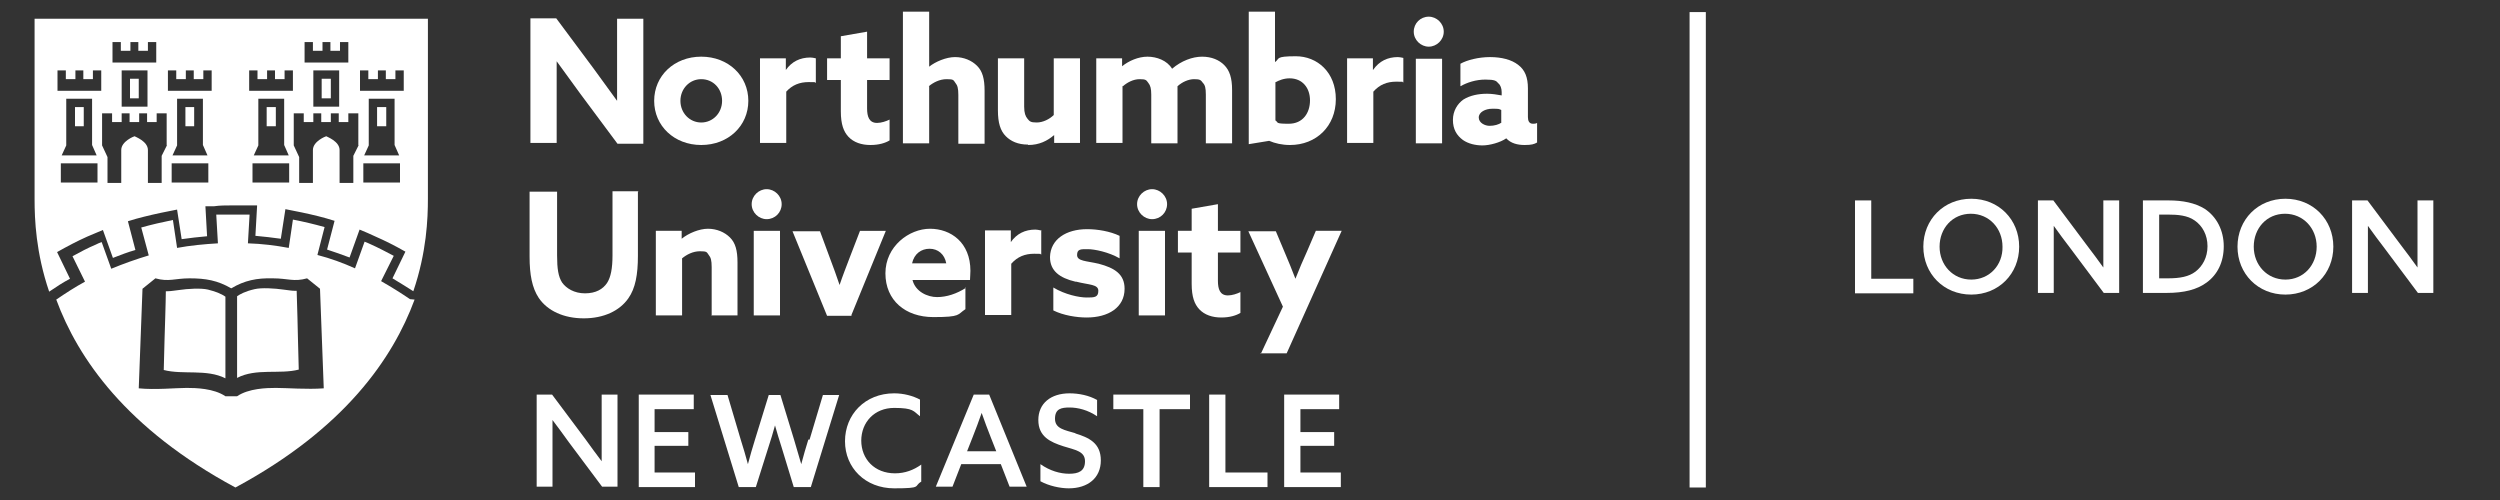 <?xml version="1.0" encoding="UTF-8"?>
<svg id="Layer_1" xmlns="http://www.w3.org/2000/svg" version="1.1" xmlns:xlink="http://www.w3.org/1999/xlink" viewBox="0 0 600 120">
  <rect x="0" y="0" width="600" height="120" fill="#333333" stroke="none"/>
  <!-- Generator: Adobe Illustrator 29.8.2, SVG Export Plug-In . SVG Version: 2.1.1 Build 3)  -->
  <defs>
    <style>
      .st0 {
        fill: #fff;
      }

      .st1 {
        fill: none;
      }

      .st2 {
        clip-path: url(#clippath-1);
      }

      .st3 {
        clip-path: url(#clippath-2);
      }

      .st4 {
        clip-path: url(#clippath);
      }
    </style>
    <clipPath id="clippath">
      <rect class="st1" x="8.3" y="2.8" width="360.6" height="114.4"/>
    </clipPath>
    <clipPath id="clippath-1">
      <rect class="st1" x="8.3" y="2.8" width="360.6" height="114.4"/>
    </clipPath>
    <clipPath id="clippath-2">
      <rect class="st1" x="8.3" y="2.8" width="360.6" height="114.4"/>
    </clipPath>
  </defs>
  <g>
    <path class="st0" d="M133.6,23.3c0-2.9,0-5.8,0-8.6h0c1.9,2.6,3.7,5.1,5.6,7.7l9,12.1h6.2V4.5h-6.3v11.1c0,2.9,0,5.8,0,8.6h0c-1.9-2.6-3.7-5.1-5.6-7.7l-9-12.1h-6.2v29.9h6.3v-11.1h0Z"/>
    <path class="st0" d="M168.3,19c2.9,0,5,2.3,5,5.2s-2.2,5.2-5,5.2-5-2.3-5-5.2,2.2-5.2,5-5.2h0ZM168.3,34.8c6.5,0,11.3-4.6,11.3-10.6s-4.8-10.6-11.3-10.6-11.3,4.6-11.3,10.6,4.8,10.6,11.3,10.6h0Z"/>
    <path class="st0" d="M188.6,22.1c1.5-1.7,3.3-2.4,5.5-2.4s1.2,0,1.7.2v-5.9c-.5-.1-.9-.2-1.3-.2-2.5,0-4.5,1-5.9,3h0v-2.8h-6.2v20.3h6.3v-12.3h0Z"/>
    <g class="st4">
      <g>
        <path class="st0" d="M201.8,26.7c0,3.2.7,4.9,1.8,6.1,1.3,1.4,3.2,2,5.3,2s3.6-.5,4.6-1.1v-5c-.8.4-2,.8-3,.8-1.9,0-2.4-1.5-2.4-3.5v-6.8h5.4v-5.2h-5.4v-6.4l-6.3,1.1v5.3h-3.3v5.2h3.3v7.5h0s0,0,0,0Z"/>
        <path class="st0" d="M222.9,20.7c1.1-.9,2.6-1.7,4.3-1.7s1.6.2,2.1.9c.5.6.7,1.3.7,2.9v11.7h6.3v-12.7c0-2.9-.5-4.7-1.8-6-1.3-1.3-3.2-2.1-5.3-2.1s-4.7,1.1-6.2,2.3h0V2.8h-6.3v31.6h6.3v-13.7h0Z"/>
      </g>
    </g>
    <path class="st0" d="M246.8,34.8c2.6,0,4.6-1,6.2-2.4h0v1.9h6.2V14h-6.3v13.6c-1,1-2.6,1.8-4.1,1.8s-1.7-.3-2.2-.9c-.5-.6-.8-1.4-.8-2.9v-11.6h-6.3v12.5c0,3,.6,4.9,1.9,6.2,1.2,1.2,2.9,2,5.3,2h0Z"/>
    <g class="st2">
      <g>
        <path class="st0" d="M269.5,20.7c1-.9,2.5-1.7,4-1.7s1.6.2,2.1.9c.5.6.7,1.4.7,2.8v11.7h6.3v-12.8c0-.3,0-.6,0-.9,1.1-1,2.6-1.7,4-1.7s1.6.2,2.1.9c.5.5.7,1.2.7,2.8v11.7h6.3v-12.8c0-2.9-.6-4.7-1.9-6-1.2-1.2-3-2-5.3-2s-5,1-7.2,2.9c-1.2-2-3.7-2.9-5.9-2.9s-4.5,1-6.1,2.3h0v-1.9h-6.2v20.3h6.3v-13.7h0Z"/>
        <path class="st0" d="M306,19.8c.9-.5,2.1-1,3.5-1,3.1,0,4.9,2.3,4.9,5.3s-1.7,5.6-5.1,5.6-2.4-.3-3.2-.8v-9.1h0ZM309.6,34.8c6.3,0,11-4.5,11-11s-4.5-10.3-9.6-10.3-3.8.6-5,1.4h0V2.8h-6.3v31.8l4.9-.8c1.4.6,3.1,1,5,1h0Z"/>
      </g>
    </g>
    <path class="st0" d="M329.5,16.8h0v-2.8h-6.2v20.3h6.3v-12.3c1.5-1.7,3.3-2.4,5.5-2.4s1.2,0,1.7.2v-5.9c-.5-.1-.9-.2-1.3-.2-2.5,0-4.5,1-5.9,3h0Z"/>
    <polygon class="st0" points="339.8 34.4 346.1 34.4 346.1 14.1 339.8 14.1 339.8 34.4 339.8 34.4"/>
    <path class="st0" d="M342.9,4c-2,0-3.6,1.6-3.6,3.6s1.7,3.6,3.6,3.6,3.6-1.6,3.6-3.6-1.7-3.6-3.6-3.6h0Z"/>
    <path class="st0" d="M360.4,29.4c-.7.5-1.8.8-2.9.8s-2.6-.7-2.6-2,1.6-2.1,3.2-2.1,1.6,0,2.2.3v3h0ZM367.9,29.7c-.9,0-1.2-.7-1.2-1.6v-6.9c0-2.6-.7-4.4-2.3-5.6-1.6-1.3-4.1-1.9-6.8-1.9s-5.5.7-7.1,1.6v5.4c1.6-.9,3.7-1.6,6-1.6s2.6.3,3.1.9c.5.4.8,1.2.8,2.1v.8c-1.1-.2-2.3-.4-3.5-.4-2.1,0-4.1.4-5.7,1.4-1.4,1-2.5,2.7-2.5,4.9s.9,3.7,2.4,4.8c1.3.9,3,1.3,4.7,1.3s4.3-.7,5.7-1.7h0c1.1,1.2,2.7,1.6,4.4,1.6s2.3-.2,3-.6v-4.7c-.3.2-.7.2-1,.2h0Z"/>
    <path class="st0" d="M153.3,45.9h-6.3v15.4c0,3.1-.4,5.2-1.3,6.6-1,1.5-2.7,2.5-5.3,2.5s-4.5-1.2-5.5-2.6c-.9-1.4-1.2-3.3-1.2-6.5v-15.3h-6.6v15.6c0,4.3.6,7.5,2.2,9.9,2.1,3.1,6,4.9,10.8,4.9s8.6-1.8,10.7-4.8c1.7-2.4,2.3-5.7,2.3-10.2v-15.4h0Z"/>
    <path class="st0" d="M170.7,75.7h6.3v-12.7c0-2.9-.5-4.7-1.8-6-1.3-1.3-3.2-2.1-5.3-2.1s-4.7,1.1-6.3,2.4h0v-1.9h-6.2v20.3h6.3v-13.7c1.1-.9,2.6-1.7,4.3-1.7s1.6.2,2.1.9c.5.6.7,1.3.7,2.9v11.7h0Z"/>
    <polygon class="st0" points="180.9 75.7 187.2 75.7 187.2 55.4 180.9 55.4 180.9 75.7 180.9 75.7"/>
    <path class="st0" d="M184,52.6c2,0,3.6-1.6,3.6-3.6s-1.7-3.6-3.6-3.6-3.6,1.6-3.6,3.6,1.7,3.6,3.6,3.6h0Z"/>
    <path class="st0" d="M204.3,75.7l8.3-20.3h-6.2l-2.5,6.5c-.8,2.1-1.7,4.4-2.4,6.5h0c-.7-2.1-1.5-4.3-2.3-6.4l-2.4-6.5h-6.6l8.3,20.3h6Z"/>
    <path class="st0" d="M223.1,59.7c2,0,3.6,1.3,4,3.5h-8.2c.5-2.3,2.2-3.5,4.2-3.5h0ZM231.8,69.1c-2.2,1.4-4.6,2.2-6.9,2.2s-5.2-1.3-5.9-4.1h13.8c0-.5.1-1.4.1-2.2,0-6.8-4.7-10.1-9.7-10.1s-10.7,4.2-10.7,10.7,4.8,10.5,11.5,10.5,5.7-.6,7.7-1.9v-5.3h0Z"/>
    <path class="st0" d="M249.8,55.3c-.5-.1-.9-.2-1.3-.2-2.5,0-4.5,1-5.9,3h0v-2.8h-6.2v20.3h6.3v-12.3c1.5-1.7,3.3-2.4,5.5-2.4s1.2,0,1.7.2v-5.9h0s0,0,0,0Z"/>
    <path class="st0" d="M258.3,67.6c3.1.8,5.3.6,5.3,2.2s-1,1.6-2.8,1.6-5.2-.7-8-2.4v5.5c2.4,1.2,5.6,1.7,8,1.7,5.2,0,9.1-2.4,9.1-6.9,0-3.5-2.4-5-6.2-6-3-.7-5.2-.6-5.2-2.1s1-1.4,2.6-1.4,5,.7,7.6,2.2v-5.4c-2.3-1.1-5.3-1.6-7.8-1.6-5,0-8.8,2.4-8.9,6.7,0,3.3,2.3,5,6.1,5.9h0Z"/>
    <polygon class="st0" points="273.3 75.7 279.6 75.7 279.6 55.4 273.3 55.4 273.3 75.7 273.3 75.7"/>
    <path class="st0" d="M276.5,52.6c2,0,3.6-1.6,3.6-3.6s-1.7-3.6-3.6-3.6-3.6,1.6-3.6,3.6,1.7,3.6,3.6,3.6h0Z"/>
    <path class="st0" d="M297.7,75.1v-5c-.8.4-2,.8-3,.8-1.9,0-2.4-1.5-2.4-3.5v-6.8h5.4v-5.2h-5.4v-6.4l-6.3,1.1v5.3h-3.3v5.2h3.3v7.5c0,3.2.7,4.9,1.8,6.1,1.3,1.4,3.2,2,5.3,2s3.6-.5,4.6-1.1h0s0,0,0,0Z"/>
    <path class="st0" d="M302.4,84.8h6.4l13.2-29.4h-6.2l-2.1,4.9c-1,2.2-1.9,4.3-2.8,6.6h0c-.8-2.1-1.7-4.3-2.6-6.4l-2.1-5h-6.6l8.3,18.1-5.3,11.3h0Z"/>
    <path class="st0" d="M144.4,104c0,2.4,0,4.6,0,6.7h0c-1.3-1.7-2.6-3.5-3.9-5.3l-8-10.7h-3.7v22.1h3.8v-9.3c0-2.4,0-4.6,0-6.7h0c1.3,1.7,2.6,3.5,3.9,5.3l8,10.7h3.7v-22.1h-3.8v9.3h0Z"/>
    <polygon class="st0" points="157.1 107 165.2 107 165.2 103.7 157.1 103.7 157.1 98.2 166.5 98.2 166.5 94.7 153.3 94.7 153.3 116.9 166.8 116.9 166.8 113.4 157.1 113.4 157.1 107 157.1 107"/>
    <path class="st0" d="M194,105.5c-.6,1.9-1.2,4-1.7,5.9h0c-.6-2-1.1-3.7-1.7-5.8l-3.3-10.8h-2.8l-3.3,10.7c-.6,1.9-1.2,4-1.7,5.9h0c-.5-1.9-1.1-3.9-1.7-5.8l-3.2-10.8h-4.1l6.8,22.1h4.1l3-9.5c.6-1.8,1.1-3.5,1.6-5.3h0c.5,1.7,1,3.5,1.6,5.3l2.9,9.5h4.1l6.8-22.1h-3.9l-3.2,10.7h0s0,0,0,0Z"/>
    <path class="st0" d="M206.7,105.8c0-4.5,3.2-7.9,7.9-7.9s4.6.8,6.2,2v-4c-1.7-.9-3.9-1.5-6.2-1.5-7,0-11.8,5.1-11.8,11.5s4.9,11.3,11.8,11.3,4.6-.5,6.5-1.6v-4.1c-1.8,1.3-3.9,2.1-6.3,2.1-4.9,0-8.1-3.4-8.1-7.9h0Z"/>
    <path class="st0" d="M239.1,108.3h-7l1.3-3.3c.8-2,1.5-3.9,2.2-5.9h0c.7,2,1.4,3.9,2.2,5.9l1.3,3.3h0ZM233.7,94.7l-9.1,22.1h4l2.1-5.4h9.5l2.1,5.4h4.1l-9-22.1h-3.8Z"/>
    <path class="st0" d="M258.2,104c-2.7-.8-5-1.1-5-3.5s1.5-2.7,3.5-2.7,4.4.6,6.6,2.1v-3.9c-1.9-1.1-4.4-1.6-6.6-1.6-4.5,0-7.5,2.4-7.5,6.4s2.9,5.3,6,6.3c2.9.9,5.2,1.2,5.2,3.6s-1.6,3-3.8,3-4.6-.7-6.9-2.3v4.1c2,1.1,4.7,1.7,6.8,1.7,4.6,0,7.7-2.5,7.7-6.7s-2.9-5.5-6.2-6.5h0Z"/>
    <polygon class="st0" points="267.2 98.2 274.4 98.2 274.4 116.9 278.3 116.9 278.3 98.2 285.6 98.2 285.6 94.7 267.2 94.7 267.2 98.2 267.2 98.2"/>
    <polygon class="st0" points="294.1 94.7 290.2 94.7 290.2 116.9 304.2 116.9 304.2 113.4 294.1 113.4 294.1 94.7 294.1 94.7"/>
    <polygon class="st0" points="312.1 107 320.2 107 320.2 103.7 312.1 103.7 312.1 98.2 321.4 98.2 321.4 94.7 308.2 94.7 308.2 116.9 321.8 116.9 321.8 113.4 312.1 113.4 312.1 107 312.1 107"/>
    <path class="st0" d="M43,69.6c-1,.1-1.9.3-2.9.3-.1,0-.2,0-.3,0,0,2.1-.3,11.2-.3,11.2l-.2,7.7c4.6,1.2,10.3-.3,14.8,2v-19.6c-.7-.5-2.1-1.2-4.2-1.7-1.7-.4-4.9-.2-6.9.1h0Z"/>
    <path class="st0" d="M71.2,69.8c-.1,0-.2,0-.3,0-1,0-1.9-.2-2.9-.3-2.1-.3-5.2-.5-6.9-.1-2.2.5-3.5,1.2-4.2,1.7v19.6c4.6-2.4,10.2-.8,14.8-2l-.2-7.7s-.2-9.1-.3-11.2h0Z"/>
    <path class="st0" d="M66.2,93.1c-2.2,0-6.5.1-9.3,2h-2.8c-2.8-1.9-7.1-2-9.3-2-2.6,0-7.5.5-11.5.1l.9-23.9,3.1-2.5c3.2.9,4.7,0,8.2,0,3.9,0,6.7.5,10,2.4h0c3.2-1.9,6.1-2.5,10-2.4,3.6,0,5,.9,8.2,0l3.1,2.5.9,23.9c-4,.3-8.8-.1-11.5-.1h0ZM98.4,71.8c-2.2-1.5-4.6-3-6.9-4.3h0s0-.1,0-.1l3-6c-1.9-1-3.8-2-5.6-2.8-.4-.2-.9-.4-1.4-.6l-2.3,6.4h0c-2.9-1.3-5.9-2.4-9-3.2h0s0-.1,0-.1l1.7-6.6c-2.5-.7-5-1.3-7.6-1.8l-1,6.8h0c-3.2-.6-6.5-1-9.8-1.1h0c0-.1.4-6.9.4-6.9-1.3,0-2.7,0-4,0s-2.6,0-4,0l.4,6.9h0c-3.3.2-6.6.5-9.8,1.1h0s0,0,0,0l-1-6.7c-2.5.5-5.1,1.1-7.6,1.8l1.8,6.7h0c-3,.9-6.1,2-9,3.2h0s-2.3-6.4-2.3-6.4c-.6.2-1,.4-1.4.6-1.9.8-3.8,1.8-5.6,2.8l3,6.1h0c-2.4,1.3-4.7,2.8-6.9,4.3h0c5.2,14.1,16.8,31,43,45.1,26.2-14.1,37.8-31,43-45.1h0s0,0,0,0Z"/>
    <polygon class="st0" points="44.5 30.3 46.6 30.3 46.6 25.7 44.5 25.7 44.5 30.3 44.5 30.3"/>
    <polygon class="st0" points="33.3 18.9 31.2 18.9 31.2 23.6 33.3 23.6 33.3 18.9 33.3 18.9"/>
    <polygon class="st0" points="18 30.3 20.1 30.3 20.1 25.7 18 25.7 18 30.3 18 30.3"/>
    <g class="st3">
      <g>
        <polygon class="st0" points="79.4 18.9 77.2 18.9 77.2 23.6 79.4 23.6 79.4 18.9 79.4 18.9"/>
        <path class="st0" d="M96.9,21.8h-10.5v-4.9h2v2.1h2.3v-2.1h1.9v2.1h2.3v-2.1h2v4.9h0ZM95.8,37.3h-8.4l1.1-2.4v-11.2h6.2v11.1l1.1,2.5h0ZM96,43.8h-8.8v-4.6h8.8v4.6h0ZM86.1,34.8l-1.3,2.6v6.5h-3.3v-7.9c0-2.1-3.1-3.2-3.2-3.3h0s0,0,0,0c-.1,0-3.2,1.2-3.2,3.3v7.9h-3.3v-6.2l-1.3-2.8v-7.7h2.4v2.1h2.3v-2.1h1.9v2.1h2.3v-2.1h1.9v2.1h2.3v-2.1h2.4v7.7h0ZM81.4,16.9v8.7h-6.2v-8.7h6.2ZM73.1,10.1h2v2.1h2.3v-2.1h1.9v2.1h2.3v-2.1h2v4.9h-10.5v-4.9h0ZM70.3,21.8h-10.5v-4.9h2v2.1h2.3v-2.1h1.9v2.1h2.3v-2.1h2v4.9h0ZM69.3,37.3h-8.4l1.1-2.4v-11.2h6.2v11.1l1.1,2.5h0ZM69.4,43.8h-8.8v-4.6h8.8v4.6h0ZM50.8,21.8h-10.5v-4.9h2v2.1h2.3v-2.1h1.9v2.1h2.3v-2.1h2v4.9s0,0,0,0ZM49.8,37.3h-8.4l1.1-2.4v-11.2h6.2v11.1l1.1,2.5h0ZM50,43.8h-8.8v-4.6h8.8v4.6h0ZM40.1,34.8l-1.3,2.6v6.5h-3.3v-7.9c0-2.1-3.1-3.2-3.2-3.3h0s0,0,0,0c-.1,0-3.2,1.2-3.2,3.3v7.9h-3.3v-6.2l-1.3-2.8v-7.7h2.4v2.1h2.3v-2.1h1.9v2.1h2.3v-2.1h1.9v2.1h2.3v-2.1h2.4v7.7h0ZM24.3,21.8h-10.5v-4.9h2v2.1h2.3v-2.1h1.9v2.1h2.3v-2.1h2v4.9s0,0,0,0ZM23.2,37.3h-8.4l1.1-2.4v-11.2h6.2v11.1l1.1,2.5h0ZM23.4,43.8h-8.8v-4.6h8.8v4.6h0ZM35.4,16.9v8.7h-6.2v-8.7h6.2ZM27,10.1h2v2.1h2.3v-2.1h1.9v2.1h2.3v-2.1h2v4.9h-10.5v-4.9h0ZM8.3,4.5v43.4c0,4.7.3,12.7,3.5,22.1,1.6-1.1,3.3-2.2,5-3.1l-3.1-6.4,1.8-1c2.4-1.3,4.8-2.5,7.3-3.5h0l1.9-.8h0c0,0,2.4,6.7,2.4,6.7,1.8-.7,3.6-1.4,5.4-1.9l-1.8-6.9,2-.6c2.6-.7,5.2-1.3,7.8-1.8h0l2-.4h0c0,0,1.1,7.1,1.1,7.1,2-.3,4-.5,6.1-.7l-.4-7.2h2.1c1.4-.2,2.7-.2,4.1-.2h0c1.3,0,2.7,0,4.1,0h2.1c0,.1,0,.2,0,.2l-.4,7.1c2,.2,4.1.4,6.1.7l1.1-7.1,2,.4c2.6.5,5.3,1.1,7.8,1.8h0l2,.6-1.8,6.9c1.8.6,3.6,1.2,5.4,1.9l2.4-6.7,1.9.8c2.5,1.1,4.9,2.2,7.3,3.5h0l1.8,1-3.1,6.4c1.7,1,3.4,2.1,5,3.1,3.2-9.4,3.5-17.4,3.5-22.2V4.5H8.3Z"/>
      </g>
    </g>
    <polygon class="st0" points="90.5 30.3 92.7 30.3 92.7 25.7 90.5 25.7 90.5 30.3 90.5 30.3"/>
    <polygon class="st0" points="64 30.3 66.2 30.3 66.2 25.7 64 25.7 64 30.3 64 30.3"/>
  </g>
  <rect class="st0" x="405.5" y="2.9" width="3.9" height="114.1"/>
  <g>
    <rect class="st1" x="442.9" y="46.9" width="148.8" height="26.2"/>
    <path class="st0" d="M445.2,48.1h3.9v18.8h10.1v3.5h-14v-22.2h0Z"/>
    <path class="st0" d="M461.6,59.2c0-6.5,4.9-11.5,11.5-11.5s11.5,5,11.5,11.5-4.9,11.5-11.5,11.5-11.5-5-11.5-11.5h0ZM480.6,59.2c0-4.4-3.2-7.9-7.6-7.9s-7.5,3.5-7.5,7.9,3.2,7.9,7.6,7.9,7.6-3.5,7.5-7.9Z"/>
    <path class="st0" d="M489.1,70.3v-22.2h3.7l8,10.7c1.4,1.8,2.7,3.6,4,5.4h0c0-2.1,0-4.4,0-6.8v-9.3h3.8v22.2h-3.7l-8-10.7c-1.4-1.8-2.7-3.6-4-5.4h0c0,2.1,0,4.4,0,6.8v9.3h-3.8,0Z"/>
    <path class="st0" d="M514.3,48.1h6.2c3.4,0,6.3.6,8.6,2,2.9,1.9,4.6,5.2,4.6,9s-1.5,6.8-4.1,8.7c-2.3,1.7-5.4,2.5-9.6,2.5h-5.7v-22.2h0ZM520.3,66.8c2.9,0,5-.4,6.6-1.6,1.7-1.3,2.9-3.4,2.9-6.1s-1.2-4.9-3.1-6.2c-1.7-1.2-4-1.4-6.4-1.4h-2.1v15.3h2.1,0Z"/>
    <path class="st0" d="M537,59.2c0-6.5,4.9-11.5,11.5-11.5s11.5,5,11.5,11.5-4.9,11.5-11.5,11.5-11.5-5-11.5-11.5h0ZM556,59.2c0-4.4-3.2-7.9-7.6-7.9s-7.5,3.5-7.5,7.9,3.2,7.9,7.6,7.9,7.5-3.5,7.5-7.9Z"/>
    <path class="st0" d="M564.5,70.3v-22.2h3.7l8,10.7c1.4,1.8,2.7,3.6,4,5.4h0c0-2.1,0-4.4,0-6.8v-9.3h3.8v22.2h-3.7l-8-10.7c-1.4-1.8-2.7-3.6-4-5.4h0c0,2.1,0,4.4,0,6.8v9.3h-3.8Z"/>
  </g>
</svg>